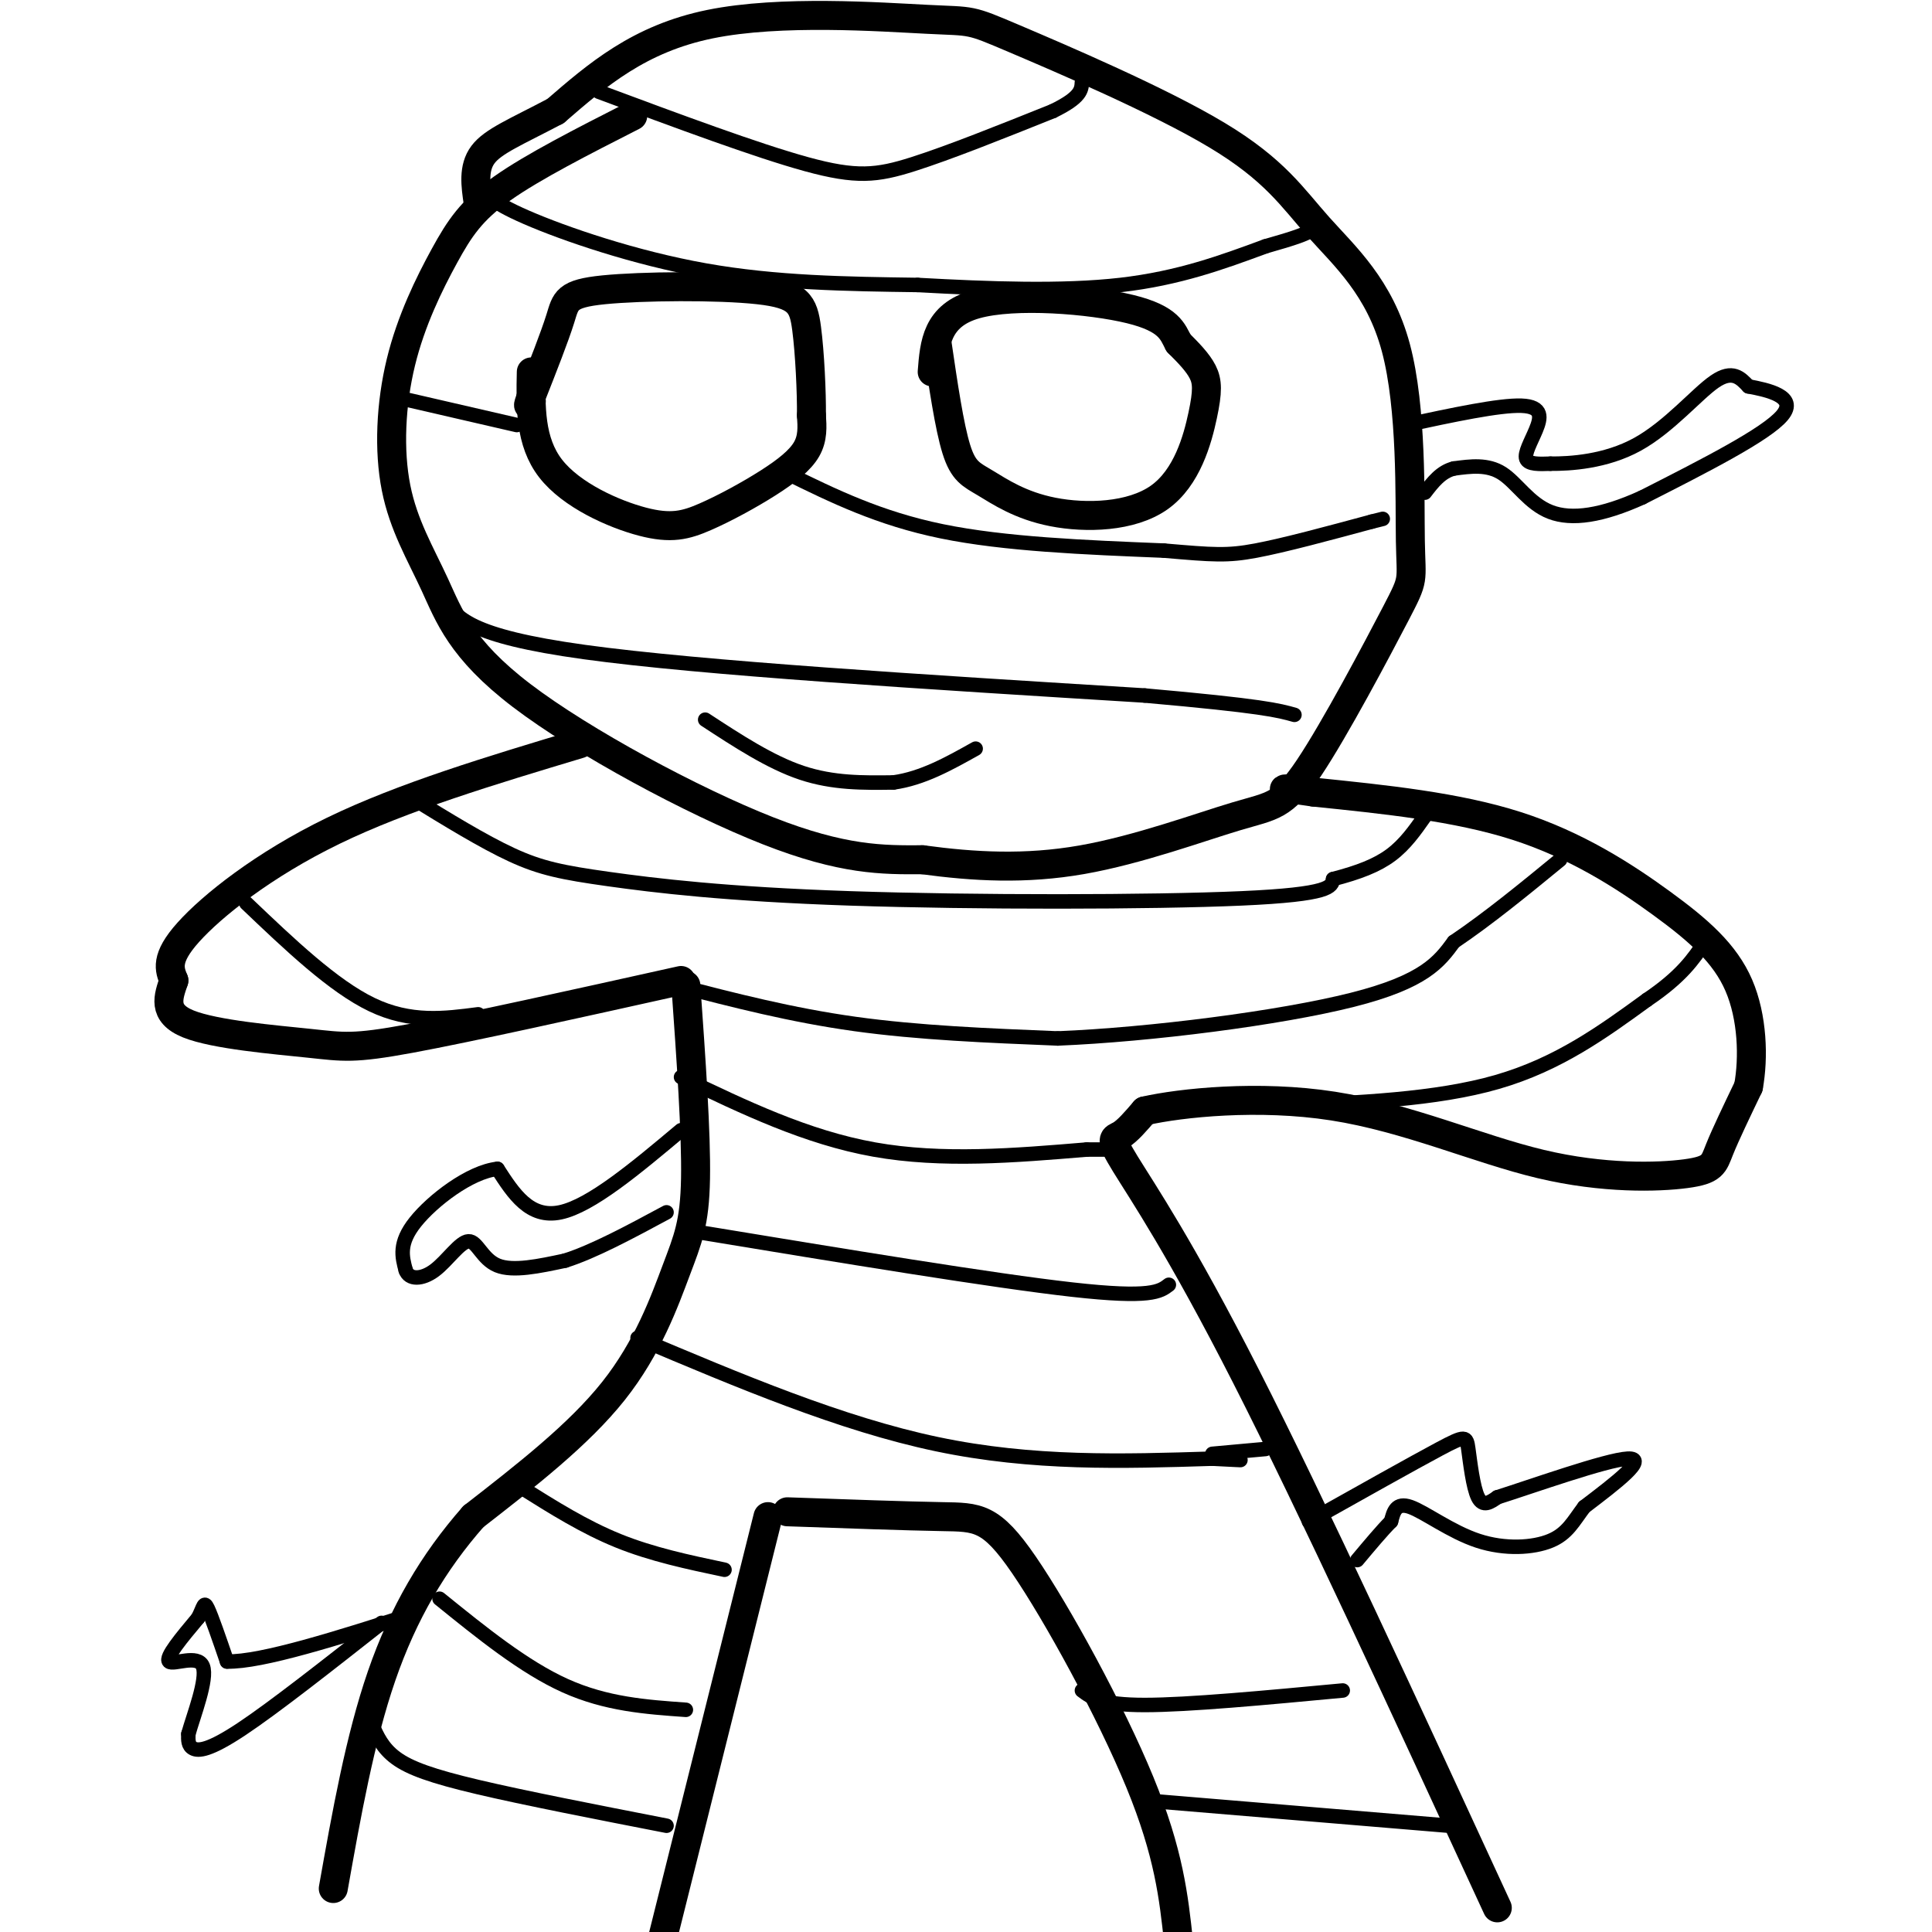 <svg viewBox='0 0 400 400' version='1.1' xmlns='http://www.w3.org/2000/svg' xmlns:xlink='http://www.w3.org/1999/xlink'><g fill='none' stroke='#000000' stroke-width='6' stroke-linecap='round' stroke-linejoin='round'><path d='M131,24c-10.304,5.245 -20.608,10.489 -27,15c-6.392,4.511 -8.874,8.287 -12,14c-3.126,5.713 -6.898,13.363 -9,22c-2.102,8.637 -2.536,18.262 -1,26c1.536,7.738 5.041,13.590 8,20c2.959,6.410 5.374,13.380 18,23c12.626,9.620 35.465,21.892 51,28c15.535,6.108 23.768,6.054 32,6'/><path d='M191,178c10.652,1.444 21.281,2.056 33,0c11.719,-2.056 24.529,-6.778 32,-9c7.471,-2.222 9.602,-1.944 15,-10c5.398,-8.056 14.064,-24.444 18,-32c3.936,-7.556 3.144,-6.278 3,-15c-0.144,-8.722 0.362,-27.445 -3,-40c-3.362,-12.555 -10.591,-18.943 -16,-25c-5.409,-6.057 -8.996,-11.783 -21,-19c-12.004,-7.217 -32.424,-15.924 -42,-20c-9.576,-4.076 -8.309,-3.520 -18,-4c-9.691,-0.480 -30.340,-1.994 -45,1c-14.660,2.994 -23.330,10.497 -32,18'/><path d='M115,23c-8.267,4.356 -12.933,6.244 -15,9c-2.067,2.756 -1.533,6.378 -1,10'/><path d='M120,154c-18.267,5.489 -36.533,10.978 -51,18c-14.467,7.022 -25.133,15.578 -30,21c-4.867,5.422 -3.933,7.711 -3,10'/><path d='M36,203c-1.144,3.365 -2.502,6.778 3,9c5.502,2.222 17.866,3.252 25,4c7.134,0.748 9.038,1.214 21,-1c11.962,-2.214 33.981,-7.107 56,-12'/><path d='M142,204c1.083,15.345 2.167,30.690 2,40c-0.167,9.310 -1.583,12.583 -4,19c-2.417,6.417 -5.833,15.976 -13,25c-7.167,9.024 -18.083,17.512 -29,26'/><path d='M98,314c-8.289,9.422 -14.511,19.978 -19,33c-4.489,13.022 -7.244,28.511 -10,44'/><path d='M159,314c0.000,0.000 -22.000,88.000 -22,88'/><path d='M163,313c12.268,0.435 24.536,0.869 32,1c7.464,0.131 10.125,-0.042 17,10c6.875,10.042 17.964,30.298 24,45c6.036,14.702 7.018,23.851 8,33'/><path d='M310,395c-19.208,-41.661 -38.417,-83.321 -52,-110c-13.583,-26.679 -21.542,-38.375 -25,-44c-3.458,-5.625 -2.417,-5.179 -1,-6c1.417,-0.821 3.208,-2.911 5,-5'/><path d='M237,230c7.460,-1.685 23.609,-3.399 39,-1c15.391,2.399 30.022,8.911 43,12c12.978,3.089 24.302,2.755 30,2c5.698,-0.755 5.771,-1.930 7,-5c1.229,-3.070 3.615,-8.035 6,-13'/><path d='M362,225c1.100,-5.970 0.852,-14.394 -2,-21c-2.852,-6.606 -8.306,-11.394 -16,-17c-7.694,-5.606 -17.627,-12.030 -30,-16c-12.373,-3.970 -27.187,-5.485 -42,-7'/><path d='M272,164c-7.833,-1.167 -6.417,-0.583 -5,0'/><path d='M110,77c-0.156,7.222 -0.311,14.444 4,20c4.311,5.556 13.089,9.447 19,11c5.911,1.553 8.956,0.767 13,-1c4.044,-1.767 9.089,-4.514 13,-7c3.911,-2.486 6.689,-4.710 8,-7c1.311,-2.290 1.156,-4.645 1,-7'/><path d='M168,86c0.049,-4.686 -0.329,-12.902 -1,-18c-0.671,-5.098 -1.633,-7.078 -10,-8c-8.367,-0.922 -24.137,-0.787 -32,0c-7.863,0.787 -7.818,2.225 -9,6c-1.182,3.775 -3.591,9.888 -6,16'/><path d='M110,82c-1.000,2.833 -0.500,1.917 0,1'/><path d='M194,71c1.276,8.679 2.552,17.359 4,22c1.448,4.641 3.067,5.244 6,7c2.933,1.756 7.178,4.667 14,6c6.822,1.333 16.220,1.089 22,-3c5.780,-4.089 7.941,-12.024 9,-17c1.059,-4.976 1.017,-6.993 0,-9c-1.017,-2.007 -3.008,-4.003 -5,-6'/><path d='M244,71c-1.238,-2.286 -1.833,-5.000 -10,-7c-8.167,-2.000 -23.905,-3.286 -32,-1c-8.095,2.286 -8.548,8.143 -9,14'/></g>
<g fill='none' stroke='#000000' stroke-width='3' stroke-linecap='round' stroke-linejoin='round'><path d='M124,19c16.356,6.089 32.711,12.178 43,15c10.289,2.822 14.511,2.378 22,0c7.489,-2.378 18.244,-6.689 29,-11'/><path d='M218,23c5.833,-2.833 5.917,-4.417 6,-6'/><path d='M99,38c1.089,1.800 2.178,3.600 10,7c7.822,3.400 22.378,8.400 37,11c14.622,2.600 29.311,2.800 44,3'/><path d='M190,59c14.844,0.822 29.956,1.378 42,0c12.044,-1.378 21.022,-4.689 30,-8'/><path d='M262,51c6.500,-1.833 7.750,-2.417 9,-3'/><path d='M81,82c0.000,0.000 26.000,6.000 26,6'/><path d='M163,98c9.500,4.667 19.000,9.333 32,12c13.000,2.667 29.500,3.333 46,4'/><path d='M241,114c10.311,0.889 13.089,1.111 19,0c5.911,-1.111 14.956,-3.556 24,-6'/><path d='M284,108c4.000,-1.000 2.000,-0.500 0,0'/><path d='M92,124c2.417,3.833 4.833,7.667 29,11c24.167,3.333 70.083,6.167 116,9'/><path d='M237,144c24.500,2.167 27.750,3.083 31,4'/><path d='M85,165c7.510,4.620 15.021,9.241 21,12c5.979,2.759 10.427,3.657 20,5c9.573,1.343 24.270,3.131 50,4c25.730,0.869 62.494,0.820 81,0c18.506,-0.820 18.753,-2.410 19,-4'/><path d='M276,182c5.311,-1.378 9.089,-2.822 12,-5c2.911,-2.178 4.956,-5.089 7,-8'/><path d='M51,187c9.000,8.583 18.000,17.167 26,21c8.000,3.833 15.000,2.917 22,2'/><path d='M141,223c13.000,6.250 26.000,12.500 40,15c14.000,2.500 29.000,1.250 44,0'/><path d='M225,238c7.833,0.000 5.417,0.000 3,0'/><path d='M144,255c30.833,5.083 61.667,10.167 78,12c16.333,1.833 18.167,0.417 20,-1'/><path d='M132,277c21.083,8.917 42.167,17.833 62,22c19.833,4.167 38.417,3.583 57,3'/><path d='M251,302c9.667,0.500 5.333,0.250 1,0'/><path d='M108,308c6.500,4.083 13.000,8.167 20,11c7.000,2.833 14.500,4.417 22,6'/><path d='M91,331c8.750,7.083 17.500,14.167 26,18c8.500,3.833 16.750,4.417 25,5'/><path d='M77,357c1.089,2.467 2.178,4.933 5,7c2.822,2.067 7.378,3.733 17,6c9.622,2.267 24.311,5.133 39,8'/><path d='M224,350c2.000,1.500 4.000,3.000 13,3c9.000,0.000 25.000,-1.500 41,-3'/><path d='M240,373c0.000,0.000 60.000,5.000 60,5'/><path d='M251,301c0.000,0.000 11.000,-1.000 11,-1'/><path d='M265,229c16.167,-0.667 32.333,-1.333 45,-5c12.667,-3.667 21.833,-10.333 31,-17'/><path d='M341,207c7.167,-4.833 9.583,-8.417 12,-12'/><path d='M140,204c11.917,3.083 23.833,6.167 37,8c13.167,1.833 27.583,2.417 42,3'/><path d='M219,215c19.156,-0.778 46.044,-4.222 61,-8c14.956,-3.778 17.978,-7.889 21,-12'/><path d='M301,195c7.167,-4.833 14.583,-10.917 22,-17'/><path d='M146,149c6.750,4.417 13.500,8.833 20,11c6.500,2.167 12.750,2.083 19,2'/><path d='M185,162c6.000,-0.833 11.500,-3.917 17,-7'/><path d='M291,88c9.714,-2.083 19.429,-4.167 24,-4c4.571,0.167 4.000,2.583 3,5c-1.000,2.417 -2.429,4.833 -2,6c0.429,1.167 2.714,1.083 5,1'/><path d='M321,96c3.976,0.036 11.417,-0.375 18,-4c6.583,-3.625 12.310,-10.464 16,-13c3.690,-2.536 5.345,-0.768 7,1'/><path d='M362,80c3.933,0.733 10.267,2.067 7,6c-3.267,3.933 -16.133,10.467 -29,17'/><path d='M340,103c-8.310,3.774 -14.583,4.708 -19,3c-4.417,-1.708 -6.976,-6.060 -10,-8c-3.024,-1.940 -6.512,-1.470 -10,-1'/><path d='M301,97c-2.667,0.667 -4.333,2.833 -6,5'/><path d='M271,315c10.768,-6.042 21.536,-12.083 27,-15c5.464,-2.917 5.625,-2.708 6,0c0.375,2.708 0.964,7.917 2,10c1.036,2.083 2.518,1.042 4,0'/><path d='M310,310c7.022,-2.222 22.578,-7.778 27,-8c4.422,-0.222 -2.289,4.889 -9,10'/><path d='M328,312c-2.279,3.011 -3.477,5.539 -7,7c-3.523,1.461 -9.372,1.855 -15,0c-5.628,-1.855 -11.037,-5.959 -14,-7c-2.963,-1.041 -3.482,0.979 -4,3'/><path d='M288,315c-1.833,1.833 -4.417,4.917 -7,8'/><path d='M141,234c-9.333,7.833 -18.667,15.667 -25,17c-6.333,1.333 -9.667,-3.833 -13,-9'/><path d='M103,242c-5.711,0.600 -13.489,6.600 -17,11c-3.511,4.400 -2.756,7.200 -2,10'/><path d='M84,263c0.676,1.994 3.367,1.978 6,0c2.633,-1.978 5.209,-5.917 7,-6c1.791,-0.083 2.797,3.691 6,5c3.203,1.309 8.601,0.155 14,-1'/><path d='M117,261c5.833,-1.833 13.417,-5.917 21,-10'/><path d='M79,336c-11.156,8.778 -22.311,17.556 -29,22c-6.689,4.444 -8.911,4.556 -10,4c-1.089,-0.556 -1.044,-1.778 -1,-3'/><path d='M39,359c1.012,-3.679 4.042,-11.375 3,-14c-1.042,-2.625 -6.155,-0.179 -7,-1c-0.845,-0.821 2.577,-4.911 6,-9'/><path d='M41,335c1.200,-2.333 1.200,-3.667 2,-2c0.800,1.667 2.400,6.333 4,11'/><path d='M47,344c7.167,0.167 23.083,-4.917 39,-10'/></g>
</svg>